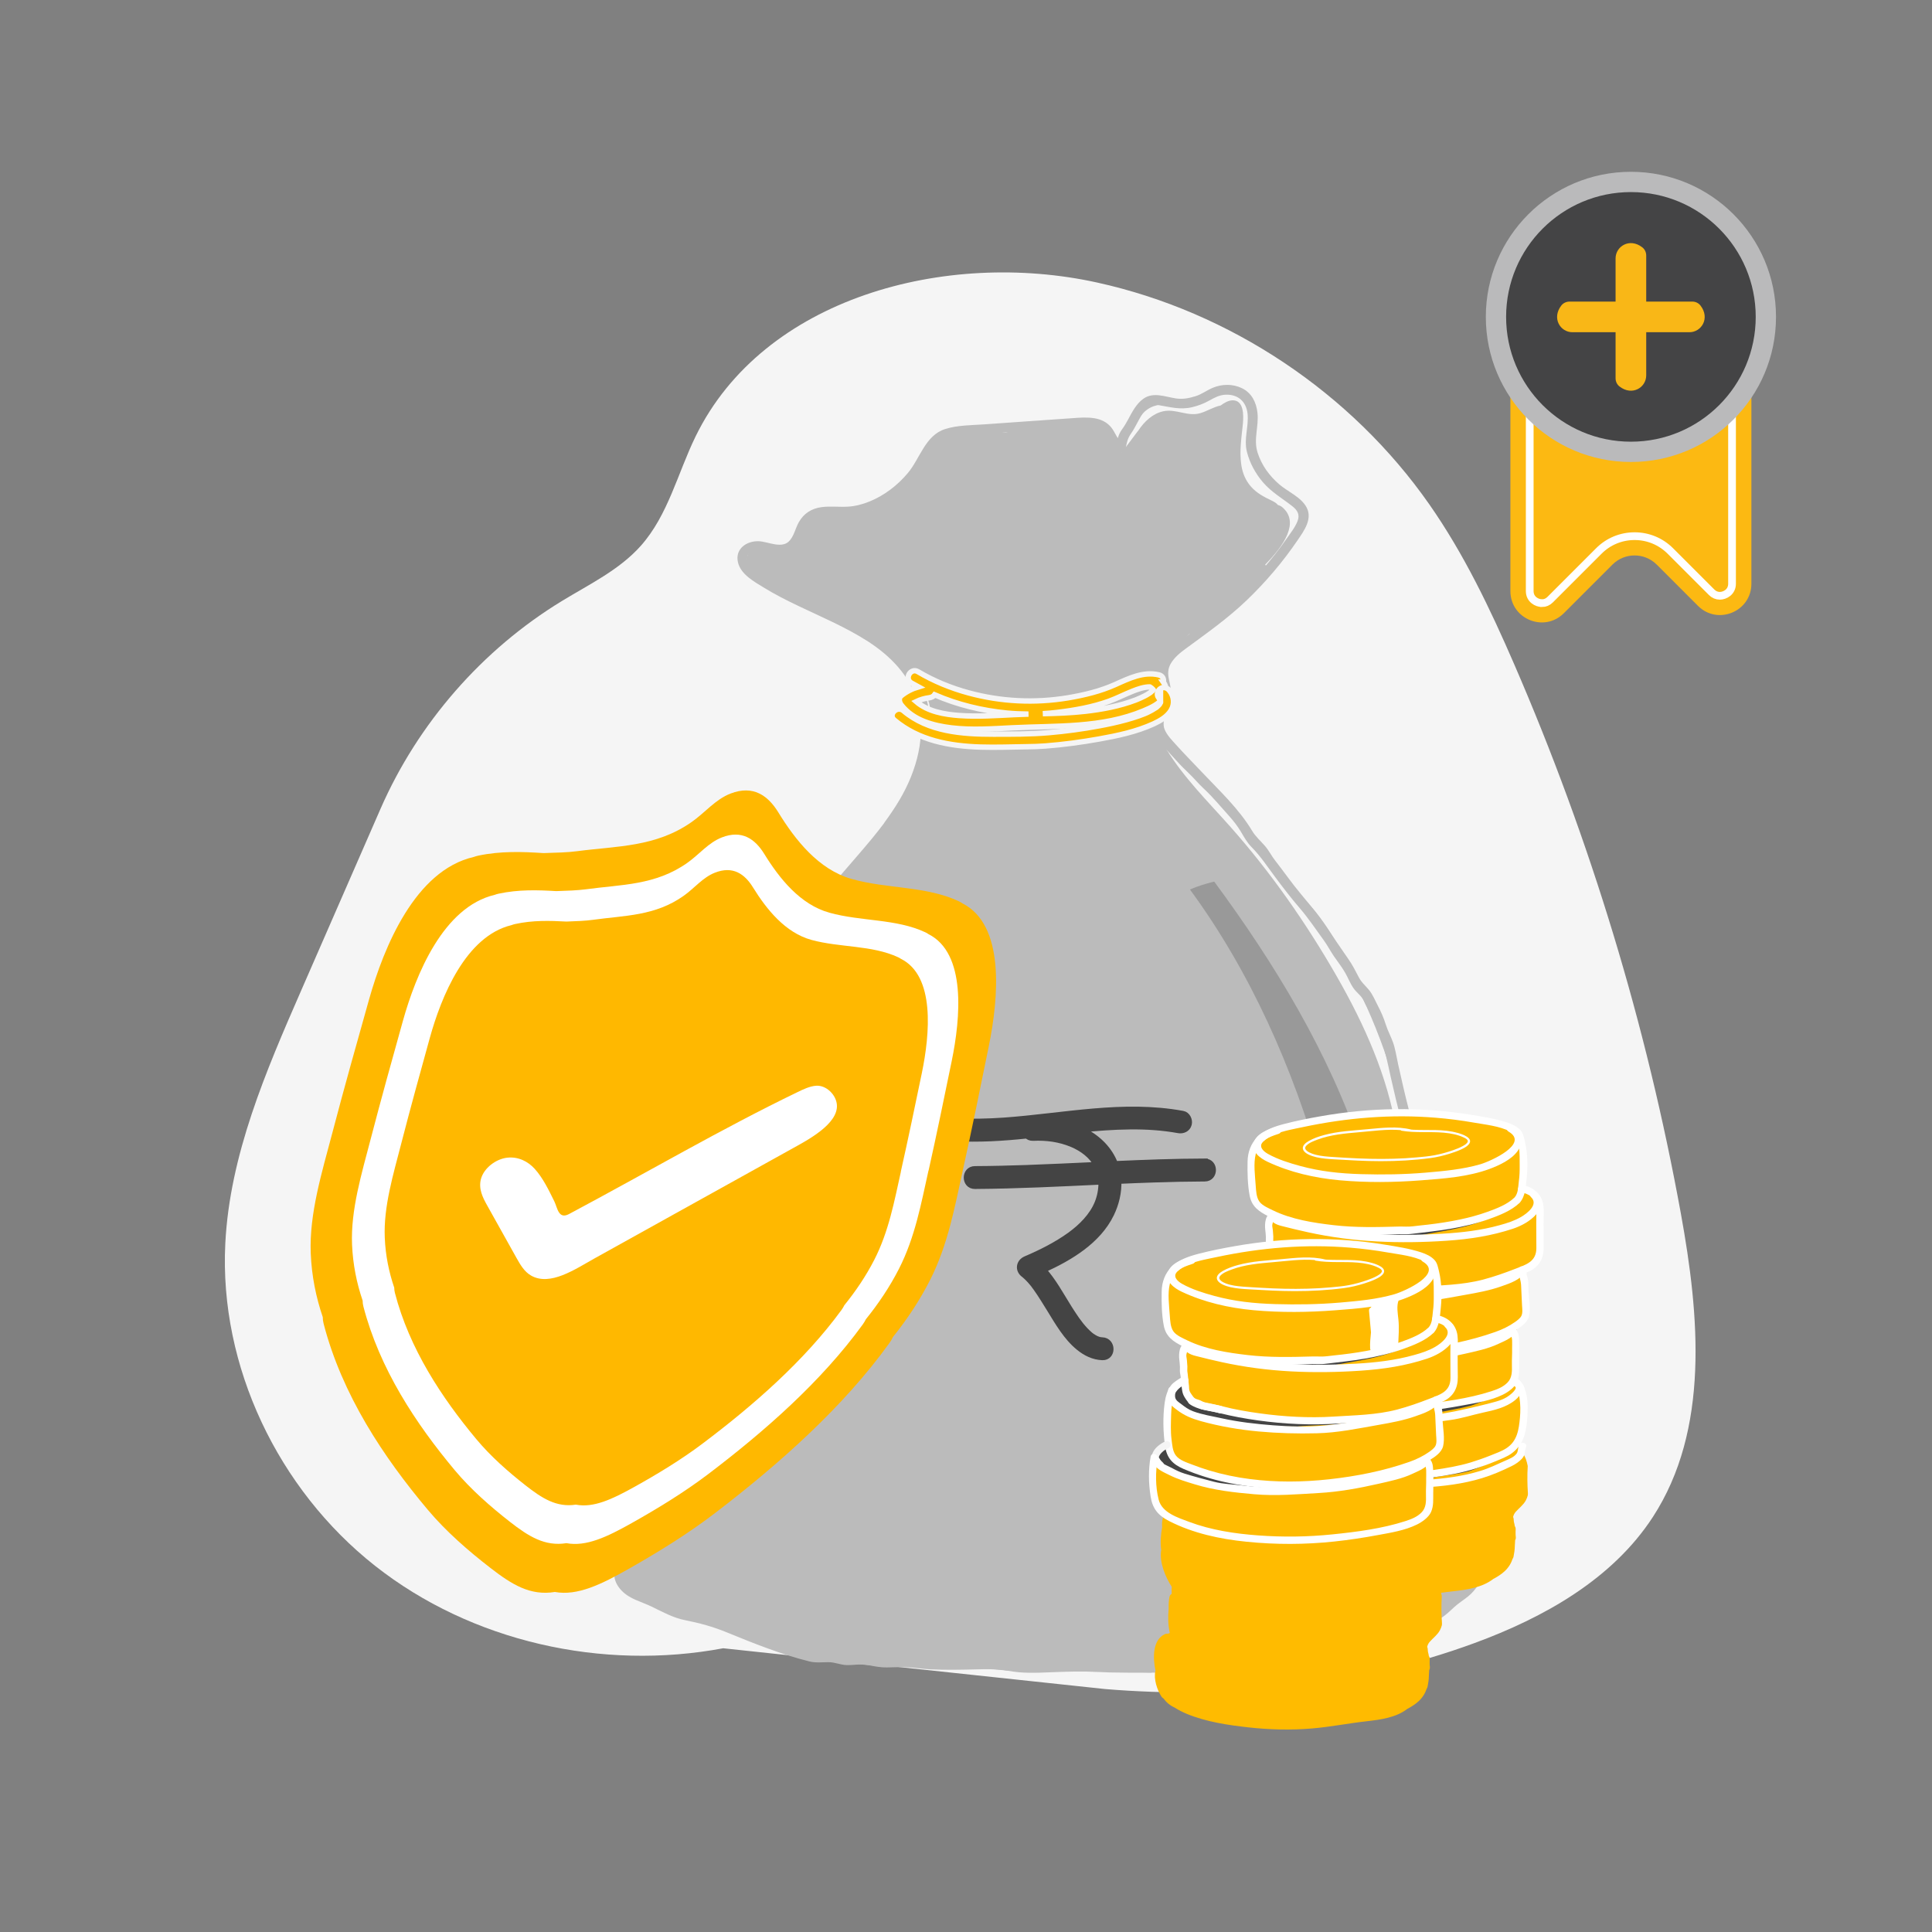 <?xml version="1.0" encoding="UTF-8"?><svg id="Layer_1" xmlns="http://www.w3.org/2000/svg" width="500" height="500" viewBox="0 0 500 500"><rect x="0" y="0" width="500" height="500" fill="#808080" stroke="none"/><path d="M285.94,437.12c32.25,2.67,65.21-.72,95.59-11.87,18.02-6.61,35.75-16.55,46.22-32.64,14.71-22.61,12.08-52.05,7.25-78.59-8.89-48.83-23.4-96.64-43.15-142.17-6.22-14.35-13.01-28.55-21.97-41.36-20.21-28.9-51.55-49.81-85.99-57.38-39.07-8.59-86.33,3.88-103.87,39.83-4.64,9.52-7.12,20.36-14.15,28.28-5.53,6.24-13.28,9.95-20.4,14.29-20.66,12.58-37.31,31.66-47,53.83-6.84,15.66-13.68,31.33-20.52,46.99-9.17,21-18.49,42.59-19.64,65.48-1.61,31.8,13.72,63.67,38.71,83.39,25,19.72,58.85,27.24,90.14,21.37l98.79,10.55Z" fill="#f5f5f5"/><path d="M384.01,396.42c-.28-.64-.67-1.14-1.16-1.5-.33-1.52-.86-2.99-1.45-4.45-.26-.97-.51-1.92-.78-2.79-.47-1.56-.99-3.13-1.46-4.7.72-.74,1.19-1.76,1.19-3.1.02-12.73-2.42-25.23-4.4-37.77-1.19-7.57-2.12-15.2-3.65-22.68-1.46-5.07-2.96-10.15-4.47-15.21-.6-.9-1.41-1.5-2.32-1.83-1.33-6.83-2.51-13.69-3.87-20.5-.36-1.84-.8-3.65-1.34-5.44-.12-8.19-5.04-16.18-8.99-23.02-4.49-7.75-8.55-16.17-15.27-22.18-.22-.54-.54-1.07-1.01-1.56-6.91-7.26-12.78-15.56-19.43-23.06-2.37-2.68-6.55-8.09-11.14-11.57-.43-1.1-.82-2.2-1.18-3.33-.79-.75-1.41-1.58-1.78-2.48-1.18-1.72-1.65-3.83-.96-6.12-.13-.16-.27-.3-.41-.43.05-2.9.21-5.78.64-8.65.3-1.98.94-3.82,1.8-5.52,1.83-1.41,3.56-2.93,5.27-4.5,1.08,0,2.21-.38,3.24-1.3,6.42-5.82,15.43-11.18,20.64-18.65,2.97-3.72,5.07-8.02,4.39-12.4-.61-1.07-1.29-2.1-2.02-3.1-1.45-1.01-2.97-1.97-4.54-2.92-.33-.19-.57-.43-.77-.68-.26.09-.5.18-.73.32-1.61-1.47-3.03-3.1-3.59-5.58-1.14-5.07-.07-10.24-1.63-15.37-.75-2.48-3.21-3.83-5.73-3.25-3.22.74-5.93,2.36-8.94,3.63-2.21.92-2.96.51-4.27.07-1.8-1.27-4.53-1.46-6.24.24h-.01c-3.25,1.63-5.22,5.55-6.62,9.05-.73-.11-1.41-.62-2.12-.92-.38-.16-.74-.29-1.11-.41-6.01-6.35-20.49-2.97-27.56-.78-2.75.21-5.45-.88-8.33-.86-3.19.02-6.07,1.11-8.71,2.86-4.27,2.82-8.07,6.96-8.35,12.05-.86.56-1.7,1.17-2.54,1.78-2.08,1.28-4.19,2.52-6.16,3.98-.02.01-.04.02-.06.04h0c-.1.07-.18.15-.28.21-1.9.77-3.75.88-5.8.99-1-.68-2.3-.94-3.53-.77-1.01-.27-2.17-.17-3.35.45-1.65.01-3.25.91-4.22,2.38-.62.94-1.12,2.12-1.47,3.41-.41.62-.75,1.3-1.06,2.03-.68.35-1.35.73-2.01,1.13-.15.1-.29.19-.43.3-2.09-.47-4.09-.92-6.25-1-3.92-.13-5.23,3.6-4.04,6.42,0,.62.13,1.23.39,1.83,1.31,1,2.82,1.83,4.04,2.49,5.85,3.26,12.14,5.63,18.14,8.6,2.08,1.03,4.17,2.17,6.16,3.44,3.5,1.58,7.13,2.91,9.9,5.68.52.52,1.01,1.07,1.5,1.64.07.35.17.69.33,1.03,1.35,2.96,3.32,5.39,5.6,7.68.28.75.54,1.51.77,2.28.33,1.68.64,3.36.85,5.06-.46,3.32-1.41,6.64-2.35,9.47-.23.67-.46,1.34-.69,2.01-.18.54-.27,1.03-.28,1.51-1.18,2.13-2.19,4.36-2.92,6.68-2.42,3.29-4.96,6.47-7.2,9.62-2,2.81-4.02,5.6-6.02,8.4-.91.34-1.73,1.05-2.31,2.19-.22.44-.45.86-.68,1.29-2.03,1.18-3.41,3.46-4.9,5.23-1.91,2.26-4.47,4.76-5.17,7.73-.01.07-.02.15-.04.21-2.21,2.51-4.31,5.15-6.3,7.84-.4.44-.8.86-1.19,1.3-1.06,1.12-2.1,2.23-3.16,3.33-.74.78-1.17,1.61-1.34,2.41-.36.52-.75,1.05-1.11,1.59-.22.33-.44.64-.66.97-1.86,2.08-3.69,4.19-5.41,6.38-2.97,3.75-5.85,7.7-7.64,12.17-.1.24-.18.49-.27.73-6.86,8.24-9.48,19.35-12.47,29.41-.32,1.05-.29,1.96-.04,2.75-1.8,5.24-2.81,10.68-3.44,16.18-.83,4.15-1.58,8.31-2.31,12.47.22.38.34.84.3,1.4-.18,2.68-.33,5.35-.45,8.03.26.38.55.72.89,1.01-.88,12.25-2.14,24.49-1.29,36.79v.02c-.49,1.56-.49,3.24-.18,5.04.17,1.03.35,2.15.56,3.29-1.25,3.24-2.13,6.7-1.72,9.87h0c-.97,1.86-.77,3.75.26,5.17.45,1.53,1.53,2.83,3.25,3.15,1.28.23,2.52.61,3.74,1.05.36,1.39,1.42,2.58,3.35,3.04,2.13.51,5.12.89,7.96.68,5.75,4.17,12.82,5.93,19.77,7.43,7.51,4.03,16.44,5.32,25.15,6.01,7.25-1.45,14.54-.17,21.78,1.02,4.76-.33,9.43-.11,14.08.4,8.77-.01,17.54.05,26.32.45,3.52.06,7.03.1,10.55.07.07,0,.15,0,.22-.01,7.79-3.2,16.27-4.14,24.59-5.04,3.52-.38,7.11-.6,10.71-.83.06-.01.12-.04.19-.05,10.12-1.67,20.71-2.8,31.01-4.89,6.19-3.66,12.24-7.52,18.08-11.68-.13-.89-.49-1.74-1.02-2.42,1.56-2.36,2.76-4.89,3.5-7.37.54-1.78.05-3.22-.92-4.23l-.05.05Z" fill="#bbb"/><path d="M385.53,399.04s0-.06-.02-.1c-.66-1.98-2.18-3.42-3.19-5.17,0-.05,0-.09-.01-.13-.38-1.96-.69-3.93-.97-5.9-.04-.26-.16-.47-.33-.66-.05-.34-.09-.68-.13-1.02,0-.5.02-1,.05-1.5.64-.39.89-1.14.77-1.9-1.17-7.13-2.35-14.26-3.52-21.4-.07-.43-.15-.85-.22-1.28,0-.06,0-.13-.01-.19-.09-.5-.16-1-.24-1.51v-.02s0-.04-.01-.06c-1.5-9.13-2.98-18.26-4.75-27.34-.38-2.21-.79-4.42-1.34-6.61-.01-.06-.04-.12-.05-.18-.62-2.92-1.27-5.84-1.97-8.74-1.12-6.81-3.52-13.36-5.21-20.05-1.74-6.85-2.96-13.86-5.18-20.57-2.52-7.62-5.68-15.01-9.37-22.13-6.57-12.67-14.88-24.43-24.65-34.83-5.74-6.12-12.01-11.79-17.05-18.51-1.7-2.26-3.53-4.84-6.3-5.4,4.54,7.45,10.83,13.64,16.62,20.16,10.52,11.88,19.71,25.06,27.59,38.83,7.03,12.28,13.06,25.65,15.35,39.76.22.74.45,1.48.67,2.23.18.92.35,1.85.55,2.77.62,2.87,1.33,5.72,2.1,8.54,1.52,5.52,3.53,10.89,5.01,16.43.73,2.73,1.36,5.46,1.87,8.24.52,2.85.84,5.73,1.24,8.6.43,3.07.9,6.12,1.45,9.17.26,3.25.45,6.49.63,9.71,1.8,9.34,3.07,18.79,3.83,28.26.09,1.1,0,2.09-.23,2.99.21,2.4.35,4.81.5,7.22h.27c.17.16.36.28.58.38-.01.3.06.62.28.94.63.91,1.37,1.63,2.2,2.3.06.1.12.19.17.29.16.32.33.74.39,1.03,0,0-.02.58.02.35v.06c-1.73,1.22-.06,4.09,1.75,2.9,2.07-1.37,1.93-3.83.88-5.93l-.04-.02Z" fill="#f5f5f5"/><path d="M311.78,300.67c-7.76.02-15.51.32-23.26.66v-.02c-1.41-3.72-4.27-6.59-7.8-8.41-.44-.22-.88-.43-1.33-.62,4.36-.45,8.72-.79,13.12-.83,4.17-.04,8.36.22,12.47.97,1.12.21,2.29-.3,2.6-1.48.28-1.03-.35-2.4-1.48-2.6-15.39-2.85-30.82.63-46.19,1.73-4.32.3-8.65.41-12.97.15-1.14-.07-2.12,1.02-2.12,2.12,0,1.2.97,2.04,2.12,2.12,6.33.4,12.61-.02,18.87-.67.34.39.85.63,1.55.61,3.5-.16,6.86.28,10.14,1.65,2.66,1.12,5.09,2.93,6.49,5.5-6.16.29-12.31.58-18.47.8-4.4.15-8.81.26-13.21.28-2.73.01-2.73,4.25,0,4.23,10.94-.07,21.86-.63,32.79-1.14,0,.16.02.32.02.47,0,1.75-.34,3.53-1,5.16-1.39,3.43-4.22,6.22-7.15,8.35-3.5,2.53-7.58,4.57-11.44,6.21-1.74.73-2.06,2.73-.51,3.87.05.04.07.05.1.06l.09.09c.15.13.3.27.45.4.33.3.64.63.96.97.71.78,1.11,1.31,1.65,2.09,1.23,1.73,2.32,3.54,3.44,5.34,2.14,3.48,4.33,7.34,7.56,9.95,1.76,1.42,3.72,2.4,6.02,2.49,2.73.11,2.71-4.12,0-4.23-.73-.02-1.39-.23-2.14-.67-.23-.13-.45-.28-.67-.43-.09-.06-.16-.11-.23-.17-.02-.01-.06-.05-.15-.12-.44-.38-.85-.77-1.25-1.18-1.69-1.78-2.94-3.74-4.31-5.89-2.07-3.3-4.02-6.96-6.68-9.88,7-3.18,14.24-7.47,17.64-14.47,1.27-2.62,2-5.63,1.86-8.59,3.07-.13,6.14-.27,9.22-.36,4.4-.15,8.81-.24,13.21-.26,2.73,0,2.73-4.25,0-4.23h-.01Z" fill="#444" stroke="#444" stroke-miterlimit="10" stroke-width="1.69"/><path d="M335.65,129.15c-.18-.9-1.24-1.41-2.08-1.18-.21.06-.4.16-.56.28-1.23-1.33-2.97-1.84-4.53-2.75-1.86-1.1-3.25-2.68-3.76-4.78-.91-3.77,0-7.53.32-11.3.28-3.43-.4-7.4-3.99-8.8-4.08-1.59-7.09,2.01-10.33,3.76-1.96,1.07-4.38.54-6.5.34-2.47-.23-5.15-.24-7.26,1.23-2,1.39-2.99,3.74-4.38,5.66-1.13,1.56-2.51,2.88-3.5,4.48.49.21.91.56,1.22,1.01,1.31-1.69,2.58-3.42,3.88-5.15.13-.18.27-.34.41-.51,1.57-2.4,3.78-4.42,6.45-5,3.32-.72,6.38,1.48,9.66.47,1.91-.6,3.35-1.58,5.2-1.97.92-.67,1.95-1.29,3.01-1.34,3.05-.11,2.94,3.94,2.75,6.03-.33,3.47-.97,7.13-.4,10.79.33,2.08,1.1,3.94,2.51,5.54,1.45,1.64,3.26,2.59,5.2,3.53.62.3,1.31.62,1.73,1.2.4.1.82.28,1.19.61,4.47,3.83.43,9.87-4.45,14.8.07.16.17.3.29.43.72.72,1.67.56,2.4,0,2.3-1.79,4.05-4.56,5.24-7.18.66-1.44,1.19-2.91,1.28-4.5.1-1.93-.57-3.8-.95-5.67l-.02-.02Z" fill="#f5f5f5"/><path d="M228.96,212.83c-4.4,5.91-9.51,11.23-14.13,16.97-2.29,2.85-4.22,5.97-6.56,8.77-1.17,1.41-2.52,2.69-3.66,4.11-1.08,1.35-1.89,2.91-2.94,4.28-2.25,2.92-4.66,5.71-6.76,8.74s-4.08,6.19-6.35,9.16c-1.07,1.4-2.17,2.77-3.18,4.21s-1.58,3.15-2.47,4.7c-1.78,3.09-3.92,5.94-5.63,9.08-13.15,24.18-14.82,52.23-15.48,79.18-.09,3.43-.16,6.85-.23,10.28-.09,3.66-.45,7.34-.38,11,.04,1.69.34,3.3.56,4.96.26,1.87-.27,3.69-.38,5.56s-.16,3.61-.62,5.44c-.43,1.7-.97,3.42-1.1,5.17-.09,1.27-.79,2.34-.63,3.65.16,1.4.96,2.65,1.93,3.64,2.12,2.15,5.01,2.77,7.65,4.04,2.81,1.35,5.58,2.92,8.69,3.53,3.74.74,7.24,1.69,10.77,3.14,6.98,2.86,13.99,5.67,21.33,7.52,1.68.43,3.29.22,4.99.21s3.09.71,4.72.75c1.78.05,3.67-.35,5.41-.02s3.25.66,5.05.63,3.71-.13,5.57-.02,3.84.43,5.78.52c3.95.19,7.98.1,11.95,0,1.76-.04,3.53-.12,5.28,0,1.86.12,3.67.6,5.52.75,3.58.3,7.18.02,10.77-.09,7.58-.24,15.23-.15,22.81.16,3.61.15,6.94-.26,10.49-.77s7.49-.73,11.21-1.39c3.89-.69,7.69-1.55,11.63-1.96,3.72-.38,7.41-1.35,11.08-2.03s7.4-1.29,11.02-2.29,7.39-1.74,11.11-2.56c3.11-.68,6.36-1.47,9.14-3.1,1.31-.78,2.31-1.8,3.42-2.82s2.36-1.79,3.52-2.71,2.01-1.97,2.8-3.21c.91-1.42,2.07-2.7,2.9-4.17,1.36-2.42,1.25-5.54.52-8.15-.43-1.5-1.19-2.77-1.91-4.14-.79-1.53-1.25-3.38-1.61-5.06-.36-1.78-.21-3.61-.54-5.39-.39-2.04-.33-3.99-.35-6.05-.05-3.97-.62-7.91-1.1-11.84s-.99-7.69-1.55-11.52c-1.13-7.74-2.48-15.44-4.05-23.09-1.57-7.65-3.52-14.86-5.52-22.27-.97-3.59-1.53-7.25-2.52-10.84-.49-1.76-.63-3.55-1.01-5.33s-.97-3.63-1.44-5.44c-.97-3.76-1.81-7.57-2.66-11.35-.41-1.83-.67-3.77-1.29-5.54-.57-1.63-1.42-3.13-1.93-4.79s-1.23-3.25-2.03-4.79c-.67-1.29-1.33-2.87-2.24-4-.96-1.19-1.98-1.96-2.7-3.38-.82-1.59-1.62-3.14-2.64-4.61-1.96-2.79-3.82-5.63-5.79-8.43s-4.17-5.66-6.47-8.38-4.44-5.83-6.7-8.71c-.94-1.18-1.61-2.57-2.58-3.71-1.18-1.4-2.46-2.43-3.42-4.04-3.43-5.71-8.42-10.33-12.96-15.14-2.24-2.38-4.53-4.68-6.72-7.12-1.03-1.14-2.19-2.31-2.85-3.72-.73-1.56-.23-3.04.34-4.56.54-1.42,1.13-2.83,1.23-4.37.09-1.39-.23-2.75-.52-4.1-.34-1.55-.36-2.86.46-4.27.91-1.55,2.38-2.76,3.82-3.81,5.5-4.04,10.96-7.88,15.9-12.63s9.33-9.92,13.14-15.54c1.62-2.38,3.82-5.39,2.3-8.36-1.39-2.7-4.85-4.09-7.07-5.99-2.59-2.23-4.57-4.94-5.63-8.21-1.13-3.52.35-6.8-.04-10.33-.3-2.7-1.47-5.12-3.99-6.36-2.36-1.16-5.18-1.13-7.57-.12-1.53.64-2.87,1.68-4.48,2.18-1.73.54-3.35.85-5.15.56-2.76-.43-5.75-1.7-8.29.06-1.85,1.29-2.93,3.42-3.98,5.37-.51.94-1.03,1.84-1.67,2.7-.97,1.34-1.17,2.8-1.44,4.39l1.86-.75c-1.56-.94-2.02-2.88-3.13-4.25s-2.66-2.1-4.37-2.38c-1.87-.3-3.74-.16-5.62-.02-2.49.17-5,.35-7.49.52-5.1.35-10.2.72-15.31,1.08-3.35.24-7,.19-10.23,1.23-5.11,1.64-6.46,7.57-9.59,11.33-2.65,3.19-6.11,5.85-9.96,7.41-1.8.73-3.72,1.24-5.67,1.34-2.23.12-4.45-.17-6.68.11-2.62.34-4.65,1.61-5.95,3.92-.89,1.58-1.27,3.77-2.64,5.03-1.97,1.79-5.4-.02-7.69-.12-3.15-.12-6.21,1.95-5.41,5.45.72,3.15,4.22,5.03,6.76,6.59,2.85,1.76,5.85,3.26,8.87,4.71,6.1,2.91,12.39,5.55,18.07,9.22,5.68,3.67,10.77,8.78,12.7,15.51,2.49,8.66-.12,17.92-4.59,25.47-1.19,2.01-2.51,3.94-3.89,5.83-.97,1.31,1.23,2.59,2.19,1.28,5.2-7.06,9.23-15.03,9.72-23.92.4-7.42-2.07-14.48-7.08-19.95-8.91-9.75-22.48-13.14-33.57-19.65-1.31-.77-2.6-1.58-3.83-2.47s-3.03-2-2.94-3.75c.17-3.5,6.69-.91,8.61-.94,2.21-.04,3.95-1.13,5.05-3.03.94-1.62,1.34-3.56,2.56-5.03,2.31-2.77,6.84-1.53,9.96-1.74,3.81-.26,7.48-1.7,10.68-3.76,3.2-2.06,5.88-4.57,7.98-7.62,1.55-2.23,2.59-4.84,4.32-6.94,1.59-1.95,4.08-2.29,6.45-2.53,5.11-.54,10.27-.77,15.4-1.13s10.76-1.03,16.12-1.1c2.19-.02,4.25.28,5.52,2.23,1.06,1.62,1.65,3.21,3.39,4.25.64.39,1.73.06,1.86-.75.26-1.58.49-2.8,1.42-4.11.64-.9,1.14-1.89,1.67-2.86,1.12-2.07,2.48-4.98,5.29-4.51,3.07.51,5.75,1.31,8.86.56,1.56-.38,2.94-.89,4.34-1.67s2.71-1.5,4.33-1.56c3.16-.12,5.32,1.76,5.66,4.9.35,3.33-1.01,6.52-.17,9.87.73,2.91,2.23,5.65,4.17,7.91,2.18,2.54,4.98,4.14,7.58,6.17,1.31,1.02,2.01,2.17,1.37,3.83s-1.8,3.08-2.77,4.48c-1.95,2.8-4.05,5.48-6.29,8.04-4.39,5.01-9.3,9.59-14.6,13.63-2.52,1.92-5.23,3.59-7.73,5.55-2.35,1.85-4.68,4.34-4.75,7.52-.02,1.16.29,2.29.54,3.41.34,1.59.33,3.01-.21,4.55-.91,2.66-2.19,5.13-.95,7.93,1.18,2.65,3.58,4.84,5.48,7,1.05,1.2,2.23,2.29,3.36,3.41,1.23,1.2,2.32,2.53,3.59,3.7,2.34,2.17,4.43,4.71,6.56,7.08,1.13,1.27,2.18,2.58,3.05,4.04s1.62,2.85,2.77,4.02c2.3,2.3,4.14,5.1,6.1,7.73s4.1,5.43,6.33,8.02,4.26,5.57,6.31,8.43c.96,1.33,1.7,2.77,2.62,4.12s2.02,2.73,2.87,4.2c.77,1.31,1.29,2.77,2.17,4.03s2.02,1.92,2.66,3.26c.69,1.44,1.52,2.81,2.2,4.26.79,1.67,1.17,3.47,1.92,5.15,1.52,3.37,2.1,6.96,2.92,10.55s1.63,7.13,2.6,10.66,1.42,6.97,2.37,10.44c.95,3.47,1.45,7.13,2.46,10.65,2.03,7.12,3.77,14.25,5.24,21.5s2.85,15.17,3.95,22.81c.55,3.81,1.06,7.62,1.51,11.44s.99,7.68.95,11.56c-.01,1.68-.02,3.35.27,5.01.34,1.87.29,3.77.61,5.65.24,1.46.67,3.01,1.16,4.4.55,1.58,1.56,2.92,2.15,4.47.52,1.34.75,2.81.72,4.25-.04,1.72-.69,2.94-1.67,4.32-.91,1.28-1.73,2.73-2.73,3.93s-2.29,1.98-3.48,2.88c-1.05.79-1.92,1.7-2.9,2.58-1.24,1.11-2.8,1.86-4.34,2.42-3.22,1.17-6.63,1.76-9.98,2.43-3.65.74-7.19,1.92-10.84,2.69-3.65.77-7.24,1.3-10.84,2.01-1.68.33-3.36.73-5.05,1.02-1.97.34-3.99.38-5.96.69-3.81.62-7.53,1.59-11.36,2.04-3.54.41-7.07.8-10.59,1.37-3.52.57-6.86.19-10.26.06-7.39-.29-14.89-.21-22.28.1-3.43.13-6.92.29-10.32-.3-3.63-.63-7.17-.45-10.83-.44s-7.65.19-11.42-.17c-1.73-.17-3.46-.4-5.2-.44-1.84-.04-3.67.1-5.52.07-1.68-.02-3.21-.69-4.89-.72s-3.58.34-5.3.05c-1.56-.27-2.81-.72-4.44-.67-1.92.07-3.44,0-5.29-.58-3.5-1.1-7.04-2.09-10.51-3.29s-6.9-2.83-10.38-4.2c-1.68-.66-3.38-1.27-5.13-1.75s-3.55-.68-5.3-1.12c-3.09-.77-5.8-2.47-8.69-3.74-2.42-1.07-5.84-1.78-6.86-4.61-.27-.73-.04-1.19.19-1.87.26-.72.26-1.28.32-2.02.15-1.79.82-3.54,1.2-5.29.35-1.57.43-3.15.49-4.76.06-1.76.54-3.52.47-5.28-.05-1.57-.51-3.1-.61-4.67-.12-1.98,0-3.98.11-5.96.77-13.4.49-26.82,1.53-40.21,1.05-13.4,3.05-26.34,7.36-38.87,2.18-6.34,4.95-12.46,8.36-18.23,1.76-2.98,3.74-5.71,5.26-8.82s4-5.68,6.03-8.41c2.17-2.93,3.99-6.08,6.17-9s4.6-5.54,6.56-8.54c1.96-3.01,4.47-5.23,6.51-8.02s4.21-5.88,6.53-8.66c4.32-5.2,8.92-10.16,12.97-15.59.97-1.31-1.23-2.58-2.19-1.28l.04-.06Z" fill="#bbb"/><path d="M301.08,176.51c.15-.77-.18-1.61-1.17-1.85-3.94-.95-7.73.9-11.24,2.48-3.89,1.75-8.08,2.75-12.28,3.46-8.58,1.42-17.35,1-25.75-1.29-4.59-1.25-8.99-3.05-13.08-5.48-1.87-1.11-3.59,1.81-1.72,2.92.6.35,1.22.68,1.83,1.01-1.59.47-3.07,1.2-4.43,2.29-.78.62-.51,1.74,0,2.4,3.08,3.98,8.24,5.35,13.01,5.93,5.21.62,10.48.24,15.7-.02,11.39-.57,23.29.12,34.03-4.4,1.89-.79,4.16-1.8,5.27-3.63.84-1.39.6-2.71-.18-3.81h.01ZM248.3,185.18c-3.89-.28-8.18-1.02-11.19-3.61,1.06-.51,2.21-.84,3.36-.99.57-.07,1.1-.33,1.41-.77,5.91,2.57,12.26,4.1,18.68,4.73,1.86.18,3.74.26,5.61.27-1.19.04-2.37.07-3.56.13-4.76.23-9.53.58-14.28.24h-.01ZM298.3,178.66c-.1.11-.19.21-.29.3-.32.3-.23.23-.66.5-.34.23-.71.44-1.07.63-.79.41-1.57.75-2.38,1.07-4.2,1.59-8.61,2.41-13.07,2.92-3.65.41-7.3.54-10.95.62,1.22-.07,2.45-.17,3.66-.32,4.53-.54,9.17-1.35,13.48-2.91,2.07-.75,4.02-1.78,6.06-2.58,1.41-.56,2.94-1.11,4.49-1.12.01,0,.02.02.04.04.33.21.5.3.78.62.01.02.02.02.02.01,0,0,.01.02.02.04-.04.05-.09.12-.12.17h-.01Z" fill="#fb0" stroke="#f5f5f5" stroke-miterlimit="10" stroke-width="1.4"/><path d="M302.71,178.77c-.56-.73-1.46-1.11-2.31-.61-.72.41-1.17,1.58-.61,2.31.19.24.34.5.49.78,0,.04.02.07.04.13,0,.05.01.06.02.1v.18c0-.22.02.02,0,.11v.06-.05s-.01.04-.02.04v.02c-.07.13-.16.27-.23.4,0,.01-.01.02-.02.04l-.02.02c-.1.1-.19.21-.29.32-.12.12-.26.23-.38.34-.05.04-.06.06-.07.07-.02.01-.06.04-.11.07-.69.46-1.39.86-2.14,1.22-.51.24-.68.32-1.01.44-.49.19-.97.38-1.47.55-1.02.35-2.04.66-3.08.95-2.34.64-4.71,1.16-7.09,1.59-4.4.82-8.52,1.37-12.98,1.76-4.77.41-9.59.39-14.37.39-8.03,0-16.84-.63-23.24-6.06-1.65-1.4-4.06.99-2.4,2.4,6.28,5.3,14.37,6.76,22.38,7,3.97.12,7.93-.04,11.9-.09,1.63-.02,3.24-.06,4.85-.19,4.66-.36,9.31-.99,13.91-1.81,4.78-.85,9.66-1.89,14.09-3.92,1.69-.78,3.53-1.84,4.51-3.47,1-1.64.79-3.6-.35-5.11h.02Z" fill="#fb0" stroke="#f5f5f5" stroke-miterlimit="10" stroke-width="1.4"/><path d="M300.34,181.67v.12h0v-.12Z" fill="#fb0" stroke="#f5f5f5" stroke-miterlimit="10" stroke-width="1.4"/><path d="M362.14,336.26c-2.6-12.96-5.62-26.33-9.84-38.86-8.44-25.09-22.39-47.97-38.01-69.18-.01-.02-.04-.04-.05-.06-.23.06-.47.11-.71.17-1.45.39-3.56.99-5.57,1.87,31.52,43,43.33,98.58,47.9,152.3,6.33,2.82,15.53-1.92,12.69-10.26-3.95-11.66-4.02-23.99-6.42-35.98h.01Z" fill="#999"/><path d="M398.7,316.87c-.05-2.14-.35-4.27-.43-6.4-.1-.17-.21-.33-.32-.49-1.93-.9-3.89-1.9-4.09-4.05-.07-.84.07-1.65.15-2.48.09-.96.02-1.92-.04-2.88-.07-1.5-.18-3.05.11-4.53-.05-.16-.1-.32-.15-.47.06-.22.07-.44.02-.66-.32-1.25-1.03-2.21-2-2.96-1.33-.6-2.73-1.03-4.06-1.41-1.25-.35-2.63-.5-3.92-.82-.55-.02-1.06-.02-1.53,0-.17,0-.34.05-.49.12-.24,0-.47-.01-.72-.02-.17-.1-.36-.17-.61-.18-1.78-.12-3.56-.32-5.37-.54-.6-.09-1.18-.16-1.78-.22-3.14-.4-6.31-.84-9.47-1.08-3.63.43-7.26.96-10.85.29-1.13.18-2.25.44-3.37.75-2.15.17-4.28.54-6.29,1.3-.83.12-1.67.24-2.52.39-4.43.32-9,.61-12.5,2.94-.36.04-.72.21-.97.57-.1.15-.21.28-.3.43-.32.28-.62.6-.91.92-.63-.18-1.4.05-1.64.88-.95,3.25-1.22,6.79-.32,10.05v.07c-.1.16-.17.3-.24.46.34,1.76.73,3.52,1.08,5.28,1.06,1.22,2.75,2.01,4.42,2.41-.41.56-.64,1.22-.75,1.92-1.16,1.98-.62,4.56.05,6.9-.24-.02-.51,0-.78.12-2.31,1.01-3.01,3.77-3.3,6.05-.09.64-.13,1.29-.16,1.93-.18,1.02-.29,2.04-.39,3.07-.1,1.17-.17,2.34-.19,3.5-.02.88.11,1.78.16,2.66-1.7.3-2.57,1.74-2.85,3.39-.19.16-.35.38-.45.67-.95,3.05-.85,6.39-.26,9.5.36,1.86,1.65,3.31,2.56,4.9-.26.78-.3,1.61-.23,2.43-.34,1.97-.51,3.98-.24,5.93-.55,3.19,1.14,7.11,2.75,9.58-.01.06-.02.13-.04.21-.02.39-.02.75,0,1.11,0,.16,0,.32-.01.47-.27.15-.49.4-.56.77-.19.99-.24,1.93-.21,2.88v.21c-.21,2.1-.16,4.22.3,6.27-.16.02-.3.09-.44.17-.29-.04-.61,0-.88.13-3.07,1.44-3.13,5.88-2.4,9.41-.52,2.23.44,5,1.56,6.75.12.19.3.35.5.45.74,1.02,1.74,1.86,2.86,2.35,1.13.73,2.34,1.3,3.25,1.68,4.96,2.04,10.57,2.88,15.88,3.47,5.48.61,11.04.75,16.52.28,4.75-.41,9.42-1.34,14.15-1.87,3.52-.4,7.56-.94,10.44-3.18,1.06-.56,2.07-1.19,2.96-2.01,1-.92,1.67-2.02,2.08-3.24.11-.15.19-.32.23-.54.18-.9.32-1.8.33-2.71.04-.51.06-1.03.09-1.56.13-.19.19-.46.17-.78-.01-.18-.04-.36-.05-.56-.02-.49-.01-.96.01-1.46.02-.34-.07-.61-.22-.82-.06-.38-.13-.77-.24-1.13-.01-.27-.04-.54-.07-.8-.02-.17-.07-.32-.13-.45.11-.46.3-.9.67-1.33.89-1,1.97-1.76,2.62-2.96.23-.43.4-.88.52-1.34,0-.16.01-.33.02-.49-.16-2.32-.19-4.67-.05-7v-.09c-.24-1.22-.62-2.41-1.24-3.21.09-.33.07-.69-.07-1.05-.28-.66-.49-1.05-.94-1.35.02-2.19.89-4.19,1.14-6.38.24-2.17-.16-4.27-.83-6.31.24-.38.29-.86.01-1.3-.04-.1-.07-.18-.15-.28-.24-.36-.52-.71-.79-1.05-.23-.28-.5-.41-.78-.43-.07-.04-.16-.06-.23-.09.6-1.72.89-3.53.91-5.34,0-.97-.29-2.03-.52-3.08.18-1.19.3-2.4.01-3.59.16-.95.49-1.85,1.07-2.71,1.18-1.74,2.09-3.14,2.32-5.32.23-2.25-.15-4.51-.29-6.76-.04-.46-.02-.88.04-1.28-.8-.11-.9-1.3-.1-1.55.29-.09.58-.15.88-.17.63-.83,1.42-1.51,1.96-2.42.43-.72.72-1.51.94-2.32-.04-2.2.04-4.39-.01-6.59h-.02Z" fill="#fb0"/><path d="M377.24,293.2c-3.74-1.07-7.65-.63-11.49-.82-.17,0-.33-.02-.5-.04h0c-3.74-.94-7.67-.44-11.45-.09-3.74.35-7.53.51-11.17,1.51-1.34.36-2.71.84-3.92,1.53-.79.45-1.93,1.29-1.41,2.35.28.56.89.94,1.42,1.19.63.3,1.33.51,2.01.67,1.52.34,3.09.45,4.65.54,3.98.23,7.96.47,11.95.47,4.26,0,8.5-.22,12.73-.78,1.76-.23,3.47-.64,5.16-1.17.97-.3,1.95-.64,2.88-1.07.68-.32,1.44-.68,1.95-1.25,1.55-1.72-1.69-2.73-2.81-3.05h0ZM379.84,295.47c-.15.49-.8.86-1.24,1.11-.79.44-1.63.77-2.48,1.07-1.56.55-3.18,1-4.79,1.31-1.53.29-3.1.43-4.66.57-2,.18-4,.3-6,.35-4.06.12-8.14,0-12.19-.24-1.52-.1-3.05-.17-4.59-.29-1.46-.12-2.96-.29-4.34-.8-.8-.29-2.42-1.07-1.47-2.06.74-.78,1.91-1.19,2.91-1.57,3.42-1.28,7.11-1.59,10.71-1.9,3.58-.29,7.19-.85,10.79-.55.02.07.09.13.19.15,3.64.63,7.34.19,11,.52,1.78.16,3.63.5,5.23,1.28.3.15.64.32.84.6.12.16.15.29.1.44h0Z" fill="#fff"/><path d="M374.29,333.66c-.78.21-1.61.27-2.41.3,0-.05-.02-.11-.05-.16-1.13.04-2.25.02-3.38-.04-6.19.64-12.56.34-18.75-.56-.28,0-.55-.02-.83-.04-.02-.04-.05-.07-.09-.11-1.93-.29-3.86-.64-5.74-1.05-.15,0-.29-.01-.44-.02-.07-.02-.15-.05-.22-.06-1.85-.22-3.74-.35-5.57-.68,0-.02-.01-.04-.02-.06h-.23c-.46-.09-.92-.18-1.37-.3-.74-.19-1.45-.46-2.14-.78-.89-.32-1.68-.82-2.31-1.52-.77-.56-1.36-1.31-1.63-2.2-.18-.61-.19-1.24-.09-1.84,0-.01-.01-.04-.02-.05-.29-.72-1.2-.72-1.59-.32-.17,0-.33.02-.46.12-1.13.85-1.78,2.18-1.35,3.42v.05c-.13.28-.07.55.1.75.13.51.43.99.86,1.39.19.17.41.3.66.4.33.21.69.39,1.05.56,0,0,.02.01.04.02.02,0,.04.01.06.02.36.17.71.34,1,.51.19.12.39.15.56.13.55.21,1.1.39,1.64.58.41.15.83.29,1.22.44.18.07.36.13.54.21.16.06.3.07.44.05.06.09.15.16.24.21,2.92,1.39,6.19,1.59,9.36,1.96,1.78.21,3.54.41,5.3.57,3.1,0,6.19-.02,9.3,0,3.36-.33,6.79-.26,10.14-.58,2.82-.28,5.68-.83,8.46-1.58h0c-.74.09-1.48.17-2.23.23h-.01Z" fill="#444"/><path d="M379.52,315.82c-.68.19-1.36.38-2.06.55-.39.1-.78.17-1.17.26h-.02c-.07.02-.15.04-.22.05-1.68.35-3.38.63-5.07.92-2.14.36-4.28.84-6.44,1.1-.43.05-.85.09-1.28.1v-.15c-.36.07-.74.13-1.12.18-1.25.01-2.51,0-3.76.13-2.18-.09-4.34-.36-6.33-.58-.12-.01-.23-.04-.35-.05h-.1c-1.07-.02-2.15-.07-3.22-.15-5.69-.39-11.32-1.5-16.83-2.99-1.11-.3-1.57,1.41-.47,1.7,5.3,1.44,10.72,2.51,16.21,2.97,1.16.1,2.31.17,3.48.21.09.02.17.04.27.04.18,0,.35,0,.52-.01,1.2.02,2.41,0,3.61-.06.56-.04,1.13-.1,1.7-.17,0,.05,0,.09.02.13.11.41.51.6.91.51,2.07-.4,4.21-.1,6.3-.32,2.2-.22,4.37-.71,6.56-1.08,4.23-.73,8.46-1.45,12.5-2.94,2.14-.79,4.21-1.75,6.22-2.82.21-.11.32-.27.35-.45-3.26,1.3-6.76,2.07-10.21,2.9v.04Z" fill="#444"/><path d="M388.51,344.59c-1.23.47-2.49.86-3.75,1.29-1.2.41-2.37.91-3.6,1.27-1.23.36-2.48.64-3.74.92-1.27.29-2.53.6-3.81.86-.68.15-1.35.28-2.04.34-.64.06-1.31.1-1.93.29-.17.05-.27.18-.3.32-2.68.29-5.37.58-8.07.75-.26.16-.54.27-.84.32-3.98.61-7.81.29-11.63-.34-.1-.09-.21-.16-.35-.21-1.53-.49-3.14-.47-4.72-.67-1.8-.22-3.58-.58-5.38-.79h-.27c-.72-.28-1.45-.56-2.15-.85-.24-.04-.49-.07-.72-.12-.26-.07-.52-.15-.78-.22h0c-2-.47-3.94-1.14-5.75-2.14-.27-.15-.5-.32-.69-.51-.45-.04-.9-.05-1.35-.02-.02-.16-.07-.33-.19-.47-.27-.34-.52-.68-.78-1.02-.18-.36-.36-.66-.68-.95-.1-.09-.19-.15-.3-.18.33-.52.05-1.13-.41-1.35-.43-.27-1.07-.16-1.34.47-.04.1-.07.19-.11.28-.29.28-.6.54-.92.79-.45.35-.32.92.05,1.25,0,.27.11.5.27.66-.24.49-.12,1.19.51,1.29.45.07.9.16,1.34.28,1.78,1.39,3.86,2.37,6.07,2.79,2.29.86,4.75,1.36,7.09,1.63h.1c1.91.9,4.16,1.01,6.22,1.16,1.46.11,2.91.24,4.37.35.04,0,.07.01.1.02.17.06.33.05.47.01,1.35.11,2.69.19,4.05.24,5.89.5,11.85-.18,17.73-.82.72-.07.99-.84.77-1.34.19-.02.38-.04.57-.05.61-.05,1.19-.15,1.79-.27,1.27-.26,2.51-.56,3.76-.84s2.51-.56,3.75-.9c1.25-.34,2.45-.83,3.66-1.25,1.4-.5,2.82-.91,4.21-1.45.52-.21.29-1.06-.23-.85v.02Z" fill="#444"/><path d="M377.56,364.53c1.02-.26,2.06-.5,3.08-.73,3.21-1.08,6.33-2.48,9.27-4.16-.16-.06-.33-.09-.51-.06-1.63.27-3.18.75-4.71,1.33-.07,0-.15,0-.23.02-2.26.55-4.55,1.18-6.75,2.03-.96.05-1.92.07-2.88.11-.17.05-.35.11-.52.17-.97.33-1.97.62-2.97.77,0,.12,0,.24.02.35-.64.12-1.28.24-1.92.36-1.7.17-3.42.29-5.13.45-.27.02-.54.06-.79.09-.19-.19-.47-.32-.82-.26-1.41.27-2.82.18-4.25.18-1.25,0-2.49.11-3.76.05h-.11c-4.51-.47-9.15-.28-13.59-1.19-1.25-.26-2.51-.61-3.77-.94-2.09-.8-4.39-1.25-6.62-1.27l-.02-.02c-.45-.3-.92-.54-1.42-.72-1.44-.78-2.82-1.67-4.34-2.25-.58-.43-1.27-.62-2.01-.29-.32.13-.55.67-.4,1,.12.3.29.57.47.8.22.41.57.75.99.99.24.32.45.64.63,1.02.17.35.46.47.75.45.05.06.11.12.16.18.39.46.91.33,1.22-.02.34.16.69.32,1.05.46,1.63.99,3.46,1.51,5.27,2.18.09.04.17.04.26.04,1.86.6,3.8.99,5.74,1.08.23.05.47.09.71.13.1.09.22.16.36.18.44.07.88.15,1.31.21,6.79.15,13.58-.04,20.36-.49,3.47-.23,6.92-.6,10.34-1.18,1.85-.32,3.69-.74,5.54-1.07h.01Z" fill="#444"/><path d="M371.49,382.24c2.9-.44,5.8-.75,8.64-1.47.86-.3,1.73-.62,2.58-.97.8-.34,1.59-.71,2.38-1.1.15-.07.29-.13.45-.18,2.71-1.36,5.26-3.04,7.46-5.15-.06-.18-.11-.36-.13-.56-.09.05-.16.11-.24.19-2.4,2.75-5.99,4.05-9.36,5.17-4.19,1.4-8.43,2.87-12.87,3.04-.12,0-.23.04-.33.07-.07-.02-.15-.04-.22-.02-9.2.24-18.4.97-27.58.63-1.07-.16-2.14-.3-3.22-.35-1.1-.19-2.19-.39-3.29-.6-2.49-.45-6.16-.8-7.87-2.93-.34-.43-.8-.35-1.12-.07-.04-.02-.09-.05-.12-.09-.01-.01-.05-.05-.07-.06-.05-.05-.1-.1-.13-.15h0s-.06-.11-.1-.16h0v-.02c-.01-.07-.04-.16-.05-.23-.07-.46-.67-.75-1.1-.62-.5.16-.71.6-.62,1.1.15.84.78,1.5,1.51,1.91.27.15.6.15.86.01.35.36.75.68,1.19.96.18.01.38.05.58.11,8.94,2.48,18.15,3.03,27.38,2.96,3.76-.1,7.52-.34,11.28-.69,1.37-.24,2.76-.49,4.15-.69l-.04-.04Z" fill="#444"/><path d="M393.27,311.31c1.57-1.8,1.62-4.36,1.85-6.63.29-2.86.22-6.3-.44-9.11-.26-1.06-.43-2.26-1.18-3.08-.91-1-2.21-1.58-3.48-2-3.07-1.01-6.38-1.51-9.55-2.02-12.84-2.07-25.87-1.85-38.65.41-3.18.56-6.36,1.18-9.49,2-2.45.64-5,1.51-6.86,3.31-1.75,1.72-2.56,4-2.6,6.42-.06,2.88,0,5.99.54,8.82s2.36,4.1,4.89,5.37,5.39,2.14,8.21,2.76c6.12,1.34,12.4,2,18.66,2.01,1.83,0,3.64-.05,5.45-.15,1.58-.09,3.16.11,4.73-.1,3.38-.43,6.78-.74,10.14-1.33s6.62-1.34,9.79-2.47c2.76-.99,5.84-2.17,7.98-4.22.89-.85-.46-2.19-1.35-1.35-1.83,1.76-4.55,2.8-6.9,3.65s-4.81,1.51-7.26,2.02c-2.71.57-5.45.99-8.2,1.31-1.28.15-2.56.26-3.82.43s-2.48.04-3.77.07c-5.65.16-11.18.29-16.81-.36-5.26-.61-10.88-1.48-15.68-3.82-1.12-.55-2.74-1.22-3.5-2.23-.85-1.12-.9-2.9-1-4.25-.17-2.56-.61-5.65.02-8.14,1.31-5.17,7.81-6,12.19-6.94,11.34-2.41,22.89-3.38,34.46-2.42,3.26.27,6.51.68,9.75,1.25,3.03.54,6.69.88,9.44,2.32s2.43,6.06,2.46,8.74c.01,1.39-.02,2.73-.21,4.1-.19,1.45-.12,3.1-1.14,4.26-.8.91.54,2.26,1.35,1.35h0Z" fill="#fff"/><path d="M330.4,291.59c-2.1.69-5.2,1.67-5.91,4.09s1.7,4.11,3.54,4.98c5.83,2.75,12.22,4.2,18.62,4.79,6.98.64,14.14.56,21.12.02,5.83-.44,12.14-.89,17.67-2.93,2.54-.94,5.83-2.45,7.4-4.77.79-1.18,1.3-2.37,1.01-3.78-.27-1.33-1.33-2.12-2.46-2.76-1.06-.62-2.02,1.02-.96,1.64,5.43,3.15-4.7,7.68-7.32,8.44-4.56,1.33-9.44,1.76-14.16,2.17-5.54.47-11.11.55-16.66.39s-10.6-.71-15.74-2.1c-2.83-.77-5.85-1.7-8.42-3.15-1.3-.73-2.53-1.97-1.14-3.29,1.06-1,2.57-1.44,3.91-1.89,1.16-.38.66-2.21-.51-1.84h.04Z" fill="#fff"/><path d="M329.25,313.88c-1.83.21-1.98,2.93-1.81,4.3.09.64.13,1.34.17,1.98.02.54-.07,1.06.04,1.59.21,1.06.27,2.17.38,3.25s.17,1.96.77,2.94c.51.85,1.16,1.85,2.15,2.19.62.21,1.1.44,1.67.73s1.2.35,1.8.47c1.16.24,2.35.47,3.49.8s1.68-1.48.51-1.84c-.85-.26-1.74-.4-2.6-.62-.54-.13-1.08-.23-1.63-.34s-.85-.32-1.33-.55c-.4-.19-.94-.26-1.3-.47s-.67-.63-.9-.99c-.18-.29-.43-.61-.55-.94-.15-.41-.13-.86-.16-1.29-.06-.84-.22-1.68-.27-2.52-.02-.44-.1-.83-.15-1.25s.02-.89,0-1.34c-.04-.54-.09-1.08-.12-1.62-.02-.41-.17-.83-.15-1.24.01-.32.12-.61.21-.9.05-.15.12-.33.15-.47.06-.38.41-.09-.34,0,1.2-.13,1.22-2.04,0-1.9h-.02Z" fill="#fff"/><path d="M393.55,308.55c1.31.21,2.7.82,3.48,1.97.71,1.05.61,2.53.58,3.72-.06,2.93.01,5.85,0,8.78-.01,3.5-2.65,4.26-5.43,5.34s-5.5,2.04-8.36,2.8c-5.4,1.42-11.06,1.47-16.6,1.83-6.22.39-12.71.02-18.87-.83-3.27-.45-6.61-1.01-9.79-1.85-2.41-.63-5.48-.73-7.52-2.23-.99-.73-1.93.92-.96,1.64,2.13,1.57,5.21,1.72,7.74,2.35,3.29.83,6.67,1.45,10.03,1.91,6.8.95,13.87,1.27,20.72.79,3.15-.22,6.3-.36,9.44-.61,3.14-.24,6.31-1.1,9.33-2.03,1.63-.51,3.24-1.1,4.82-1.73,1.27-.5,2.58-.85,3.8-1.47,2.49-1.27,3.58-3.42,3.55-6.16-.02-2.08-.05-4.17-.04-6.25,0-1.5.15-3.02-.04-4.5-.34-2.87-2.56-4.85-5.38-5.3-1.19-.19-1.72,1.64-.51,1.84h0Z" fill="#fff"/><path d="M396.28,309.87c1.93,1.89-1.08,4.17-2.6,5.06-1.74,1.01-3.6,1.61-5.55,2.14-4.83,1.35-9.83,1.92-14.83,2.21-10.06.58-20.17.36-30.13-1.39-2.71-.47-5.41-1.06-8.08-1.75-.64-.17-4.5-.72-4.5-1.45,0-1.23-1.9-1.23-1.9,0,0,1.61,1.62,2.24,2.94,2.58,2.26.58,4.55,1.13,6.83,1.63,5.85,1.28,11.83,2.06,17.81,2.38,5.99.33,12.12.23,18.15-.18s11.58-1.27,17.14-3.11c2.15-.72,4.37-1.91,5.91-3.61.79-.88,1.13-1.97,1.31-3.13.19-1.22-.32-1.92-1.17-2.74s-2.23.49-1.35,1.35h0Z" fill="#fff"/><path d="M329.58,324.26l.1-.16c.22-.34.15-.88-.15-1.16l-.12-.11c-.28-.27-.8-.39-1.16-.15-1,.69-2.19,1.27-2.96,2.24-.94,1.2-1.46,3.04-1.65,4.55-.49,3.67-.4,7.49.11,11.16.44,3.09,1.96,4.7,4.79,5.91,3.53,1.51,7.19,2.65,10.94,3.46,7.75,1.68,15.76,2.01,23.65,1.4,7.9-.61,15.89-2.02,23.39-4.54,2.02-.68,3.83-1.51,5.66-2.58,1.37-.82,3.13-1.98,3.53-3.64.47-2.01-.01-4.43-.13-6.45-.06-.97.02-1.95-.13-2.92-.13-.79-.52-1.75-.44-2.56.13-1.22-1.76-1.2-1.9,0s.5,2.65.55,3.91c.07,1.73.15,3.47.24,5.2.05.84.22,1.98-.18,2.75-.3.6-1.07,1.17-1.61,1.55-1.57,1.11-3.36,1.97-5.16,2.6-6.63,2.34-13.69,3.72-20.67,4.49s-13.75.82-20.56-.05c-3.56-.45-7.11-1.19-10.55-2.23-1.5-.45-2.98-.96-4.44-1.53s-3.25-1.1-4.21-2.37c-.86-1.16-.91-2.77-1.1-4.15-.27-2.13-.15-4.28-.1-6.42.04-1.58.22-3.21.72-4.72.58-1.76,1.74-2.37,3.16-3.38l-1.16-.15.12.11-.15-1.16-.1.16c-.67,1.02.97,1.98,1.64.96h0v-.02Z" fill="#fff"/><path d="M393.1,328.19c-1.17,1.8-3.95,2.56-5.91,3.18-2.46.78-5,1.29-7.53,1.75-4.93.9-9.84,1.73-14.83,2.19-4.33.4-8.78.28-13.1-.06-4.54-.35-8.98-.86-13.42-1.84-2.43-.54-4.99-.92-7.34-1.81-1.18-.44-2.12-1.14-3.1-1.9-.54-.4-1.28-.86-1.46-1.55-.16-.55,0-1.44.05-2,.09-1.22-1.83-1.22-1.9,0-.06.96-.22,2.09.19,2.99s1.24,1.47,2.01,2.07c1.97,1.52,3.91,2.3,6.3,2.97,4.85,1.34,9.87,2.2,14.88,2.66s10.03.6,15.09.47c5.39-.12,10.74-1.25,16.04-2.18,3.19-.56,6.41-1.14,9.48-2.23,2.32-.82,4.84-1.62,6.24-3.78.67-1.03-.99-1.98-1.64-.96h-.04Z" fill="#fff"/><path d="M323.73,339.44c-1.25.61-2.59,1.59-3.18,2.91-.36.82-.34,1.63.07,2.42.29.57.77,1.05,1.23,1.48.36.34,1,.39,1.35,0s.39-.97,0-1.35c-.18-.17-.35-.34-.52-.52-.04-.04-.07-.07-.11-.12,0,0-.15-.19-.07-.09s-.05-.07-.06-.1c-.04-.05-.07-.11-.11-.17s-.06-.12-.1-.17c.04.06.04.12,0,.01-.02-.07-.05-.15-.06-.22-.02-.12,0-.04,0,.04v-.19c0-.07,0-.05,0,.05l.02-.09s.09-.23.05-.15.09-.15.07-.13c.07-.12.15-.24.23-.35.04-.06.12-.16.04-.05.05-.05.09-.11.13-.16.18-.21.39-.39.6-.57s-.07.05.06-.05c.06-.05.12-.09.18-.13.12-.09.24-.17.38-.24.24-.15.49-.29.75-.41.45-.22.61-.89.34-1.3-.29-.46-.83-.57-1.3-.34h0Z" fill="#f5f5f5"/><path d="M390.96,343.06c-.61.32-.4.74-.71,1.19-.51.74-1.78.95-2.54,1.39-2.14,1.22-4.72,1.74-7.09,2.37-4.72,1.25-9.62,2.09-14.47,2.68-2.49.3-5.05.4-7.54.56s-5.01.27-7.47.13-4.9-.26-7.37-.56c-2.47-.3-4.98-.35-7.35-.96-2.59-.67-5.15-1.34-7.71-2.14-1.08-.34-2.23-.88-3.22-1.44-.83-.46-2.66-1.05-2.98-2.01-.38-1.16-2.21-.67-1.84.51.57,1.78,2.7,2.59,4.25,3.37,2.1,1.05,4.25,1.68,6.47,2.36,5.03,1.55,10.24,2.13,15.46,2.58,5.6.49,11.13,0,16.72-.32,5.17-.29,10.33-1.23,15.38-2.38,2.9-.66,6.12-1.31,8.81-2.59.99-.47,2.09-.9,2.99-1.52.4-.28.83-.55,1.11-.96.09-.12.13-.22.19-.35.24-.6.21-.44-.13-.26,1.08-.57.12-2.21-.96-1.64h.01Z" fill="#fff"/><path d="M390.67,345.13c.92.55.63,2.86.66,3.84.04,1.44-.09,2.88-.05,4.32.04,1.59.07,3.24-1.1,4.47s-2.7,1.79-4.22,2.29c-6.03,1.95-12.64,2.8-18.93,3.44-6.29.64-12.81.73-19.22.26-6.03-.45-12.09-1.36-17.79-3.49-2.96-1.11-7.06-2.37-7.92-5.77-.86-3.39-.84-7.19-.24-10.61.21-1.19-1.63-1.72-1.84-.51-.6,3.43-.54,6.86,0,10.31.49,3.19,1.97,4.92,4.79,6.36,6.24,3.18,13.12,4.65,20.03,5.35,7.58.77,15.18.75,22.75-.06,3.74-.4,7.46-.96,11.16-1.65,3.42-.63,7.07-1.2,10.21-2.75,1.34-.66,3.01-1.84,3.63-3.22.71-1.61.54-3.22.57-4.9s.07-3.52,0-5.29c-.06-1.63,0-3.11-1.53-4.03-1.06-.62-2.02,1.02-.96,1.64h.01Z" fill="#fff"/><path d="M391.91,357.86l-.02.11c-.07.3-.02.71.24.92.61.49.99,2.1,1.11,2.85.27,1.67.27,3.47.12,5.15-.29,3.11-.68,6.08-3.53,7.92-1.2.78-2.7,1.3-4.03,1.84-1.72.69-3.49,1.31-5.26,1.85-3.07.92-6.31,1.46-9.48,1.92-6.52.95-13.26.61-19.83.47-6.79-.13-13.42-.68-19.99-2.4-1.48-.39-3.31-.64-4.59-1.57-1.41-1.03-1.86-2.96-2.31-4.56-1.06-3.81-1.35-7.65-.58-11.55.23-1.19-1.61-1.7-1.84-.51-.72,3.71-.68,7.48.22,11.17.67,2.73,1.42,6.01,4.11,7.41,1.31.69,2.79,1,4.21,1.36,1.87.49,3.75,1,5.66,1.35,3.86.71,7.79.86,11.68,1.08s7.8.22,11.7.24,7.54-.07,11.25-.56c3.71-.49,7.73-1.18,11.39-2.38,1.59-.52,3.2-1.08,4.76-1.74s3.14-1.2,4.44-2.19c3.03-2.31,3.67-5.55,3.92-9.16.13-1.98.21-4.12-.26-6.07-.26-1.1-.61-2.53-1.52-3.26l.24.92.02-.11c.27-1.19-1.57-1.7-1.84-.51h-.01Z" fill="#fff"/><path d="M393.3,358.42l.07-.11-1.3.34c.85.66-1.01,2.15-1.52,2.53-.99.73-2.08,1.18-3.26,1.51-2.43.69-4.89,1.25-7.35,1.83-4.61,1.07-9.19,1.84-13.91,2.26-4.9.44-9.92.35-14.83.21s-9.67,0-14.43-.99c-2.56-.52-5.16-1.53-7.54-2.57-1.59-.69-6.22-2.38-5.65-4.68.3-1.19-1.53-1.69-1.84-.51-.6,2.36,1.11,3.75,2.87,4.95,2.2,1.52,4.67,2.14,7.08,3.19,5.32,2.31,11.24,2.31,16.92,2.46,6.07.17,12.19.34,18.25-.23,2.85-.27,5.63-.73,8.47-1.11s5.63-1.3,8.42-1.91c2.94-.64,5.99-1.31,8.38-3.25,1.64-1.33,2.91-3.76.89-5.32-.43-.33-1.05-.05-1.3.34l-.07.11c-.67,1.03.97,1.98,1.64.96h0Z" fill="#fff"/><path d="M324.09,378.49c.94,1.97,3.26,2.6,5.2,3.18,2.49.74,4.99,1.35,7.56,1.81,5.2.91,10.29,1.56,15.56,1.7s10.6.07,15.89-.23,10.33-.91,15.26-2.41c2.64-.8,5.2-1.92,7.68-3.13.97-.47,1.98-1.16,2.7-1.97.85-.95.55-1.79,1-2.91s-1.39-1.63-1.84-.51c-.29.72-.17,1.57-.61,2.18-.67.91-1.86,1.35-2.85,1.79-2.19.97-4.28,2.01-6.59,2.7-4.55,1.39-9.31,1.97-14.04,2.31-4.65.34-9.31.36-13.97.28s-9.37-.27-14.08-1.05c-2.69-.44-5.38-.86-8.02-1.52-1.22-.3-2.41-.68-3.6-1.03-1.31-.39-2.96-.83-3.59-2.17-.52-1.11-2.17-.15-1.64.96h-.01Z" fill="#fff"/><path d="M324.56,376.5c-.77.95-.88,1.96-.89,3.15s.02,2.48.13,3.71.27,2.51.41,3.76.13,2.57.71,3.69,2.2.13,1.64-.96c-.43-.84-.36-2.04-.47-2.97-.13-1.08-.27-2.17-.36-3.26s-.17-2.17-.17-3.26c0-.75-.17-1.89.33-2.52.33-.4.39-.95,0-1.35-.33-.34-1.02-.4-1.35,0h.02Z" fill="#fff"/><path d="M376.46,350.49c-.05-2.14-.35-4.27-.43-6.4-.1-.17-.21-.33-.32-.49-1.93-.9-3.89-1.9-4.09-4.05-.07-.84.07-1.65.15-2.48.09-.96.02-1.92-.04-2.88-.07-1.5-.18-3.05.11-4.53-.05-.16-.1-.32-.15-.47.06-.22.07-.44.02-.66-.32-1.25-1.03-2.21-2-2.96-1.33-.6-2.73-1.03-4.06-1.41-1.25-.35-2.63-.5-3.92-.82-.55-.02-1.06-.02-1.53,0-.17,0-.34.05-.49.12-.24,0-.47-.01-.72-.02-.17-.1-.36-.17-.61-.18-1.78-.12-3.56-.32-5.37-.54-.6-.09-1.18-.16-1.78-.22-3.14-.4-6.31-.84-9.47-1.08-3.63.43-7.26.96-10.85.29-1.13.18-2.25.44-3.37.75-2.15.17-4.28.54-6.29,1.3-.83.12-1.67.24-2.52.39-4.43.32-9,.61-12.5,2.94-.36.04-.72.21-.97.57-.1.15-.21.28-.3.43-.32.28-.62.6-.91.92-.63-.18-1.4.05-1.64.88-.95,3.25-1.22,6.79-.32,10.05v.07c-.1.16-.17.3-.24.46.34,1.76.73,3.52,1.08,5.28,1.06,1.22,2.75,2.01,4.42,2.41-.41.56-.64,1.22-.75,1.92-1.16,1.98-.62,4.56.05,6.9-.24-.02-.51,0-.78.12-2.31,1.01-3.01,3.77-3.3,6.05-.09.64-.13,1.29-.16,1.93-.18,1.02-.29,2.04-.39,3.07-.1,1.17-.17,2.34-.19,3.5-.02.88.11,1.78.16,2.66-1.7.3-2.57,1.74-2.85,3.39-.19.16-.35.38-.45.67-.95,3.05-.85,6.39-.26,9.5.36,1.86,1.65,3.31,2.56,4.9-.26.78-.3,1.61-.23,2.43-.34,1.97-.51,3.98-.24,5.93-.55,3.19,1.14,7.11,2.75,9.58-.01.06-.02.13-.04.21-.02.39-.02.75,0,1.11,0,.16,0,.32-.01.47-.27.15-.49.4-.56.77-.19.99-.24,1.93-.21,2.88v.21c-.21,2.1-.16,4.22.3,6.27-.16.02-.3.09-.44.17-.29-.04-.61,0-.88.13-3.07,1.44-3.13,5.88-2.4,9.41-.52,2.23.44,5,1.56,6.75.12.19.3.35.5.45.74,1.02,1.74,1.86,2.86,2.35,1.13.73,2.34,1.3,3.25,1.68,4.96,2.04,10.57,2.88,15.88,3.47,5.48.61,11.04.75,16.52.28,4.75-.41,9.42-1.34,14.15-1.87,3.52-.4,7.56-.94,10.44-3.18,1.06-.56,2.07-1.19,2.96-2.01,1-.92,1.67-2.02,2.08-3.24.11-.15.19-.32.23-.54.18-.9.32-1.8.33-2.71.04-.51.06-1.03.09-1.56.13-.19.19-.46.17-.78-.01-.18-.04-.36-.05-.56-.02-.49-.01-.96.01-1.46.02-.34-.07-.61-.22-.82-.06-.38-.13-.77-.24-1.13-.01-.27-.04-.54-.07-.8-.02-.17-.07-.32-.13-.45.11-.46.3-.9.67-1.33.89-1,1.97-1.76,2.62-2.96.23-.43.4-.88.52-1.34,0-.16.01-.33.02-.49-.16-2.32-.19-4.67-.05-7v-.09c-.24-1.22-.62-2.41-1.24-3.21.09-.33.07-.69-.07-1.05-.28-.66-.49-1.05-.94-1.35.02-2.19.89-4.19,1.14-6.38.24-2.17-.16-4.27-.83-6.31.24-.38.29-.86.01-1.3-.04-.1-.07-.18-.15-.28-.24-.36-.52-.71-.79-1.05-.23-.28-.5-.41-.78-.43-.07-.04-.16-.06-.23-.09.6-1.72.89-3.53.91-5.34,0-.97-.29-2.03-.52-3.08.18-1.19.3-2.4.01-3.59.16-.95.49-1.85,1.07-2.71,1.18-1.74,2.09-3.14,2.32-5.32.23-2.25-.15-4.51-.29-6.76-.04-.46-.02-.88.04-1.28-.8-.11-.9-1.3-.1-1.55.29-.09.58-.15.88-.17.63-.83,1.42-1.51,1.96-2.42.43-.72.72-1.51.94-2.32-.04-2.2.04-4.39-.01-6.59h-.02Z" fill="#fb0"/><path d="M354.99,326.83c-3.74-1.07-7.65-.63-11.49-.82-.17,0-.33-.02-.5-.04h0c-3.74-.94-7.67-.44-11.45-.09-3.74.35-7.53.51-11.17,1.51-1.34.36-2.71.84-3.92,1.53-.79.45-1.93,1.29-1.41,2.35.28.56.89.94,1.42,1.19.63.3,1.33.51,2.01.67,1.52.34,3.09.45,4.65.54,3.98.23,7.96.47,11.95.47,4.26,0,8.5-.22,12.73-.78,1.76-.23,3.47-.64,5.16-1.17.97-.3,1.95-.64,2.88-1.07.68-.32,1.44-.68,1.95-1.25,1.55-1.72-1.69-2.73-2.81-3.05h0ZM357.61,329.1c-.15.49-.8.86-1.24,1.11-.79.44-1.63.77-2.48,1.07-1.56.55-3.18,1-4.79,1.31-1.53.29-3.1.43-4.66.57-2,.18-4,.3-6,.35-4.06.12-8.14,0-12.19-.24-1.52-.1-3.05-.17-4.59-.29-1.46-.12-2.96-.29-4.34-.8-.8-.29-2.42-1.07-1.47-2.06.74-.78,1.91-1.19,2.91-1.57,3.42-1.28,7.11-1.59,10.71-1.9,3.58-.29,7.19-.85,10.79-.55.02.07.09.13.19.15,3.64.63,7.34.19,11,.52,1.78.16,3.63.5,5.23,1.28.3.15.64.32.84.6.12.16.15.29.1.44h0Z" fill="#fff"/><path d="M352.06,367.28c-.78.21-1.61.27-2.41.3,0-.05-.02-.11-.05-.16-1.13.04-2.25.02-3.38-.04-6.19.64-12.56.34-18.75-.56-.28,0-.55-.02-.83-.04-.02-.04-.05-.07-.09-.11-1.93-.29-3.86-.64-5.74-1.05-.15,0-.29-.01-.44-.02-.07-.02-.15-.05-.22-.06-1.85-.22-3.74-.35-5.57-.68,0-.02-.01-.04-.02-.06h-.23c-.46-.09-.92-.18-1.37-.3-.74-.19-1.45-.46-2.14-.78-.89-.32-1.68-.82-2.31-1.52-.77-.56-1.36-1.31-1.63-2.2-.18-.61-.19-1.24-.09-1.84,0-.01-.01-.04-.02-.05-.29-.72-1.2-.72-1.59-.32-.17,0-.33.02-.46.12-1.13.85-1.78,2.18-1.35,3.42v.05c-.13.28-.07.55.1.75.13.51.43.99.86,1.39.19.17.41.3.66.4.33.21.69.39,1.05.56,0,0,.02.01.04.02.02,0,.04.01.06.02.36.17.71.34,1,.51.19.12.39.15.56.13.55.21,1.1.39,1.64.58.41.15.83.29,1.22.44.18.07.36.13.54.21.16.06.3.07.44.05.06.09.15.16.24.21,2.92,1.39,6.19,1.59,9.36,1.96,1.78.21,3.54.41,5.3.57,3.1,0,6.19-.02,9.3,0,3.36-.33,6.79-.26,10.14-.58,2.82-.28,5.68-.83,8.46-1.58h0c-.74.09-1.48.17-2.23.23h-.01Z" fill="#444"/><path d="M357.29,349.43c-.68.19-1.36.38-2.06.55-.39.1-.78.17-1.17.26h-.02c-.07.02-.15.04-.22.05-1.68.35-3.38.63-5.07.92-2.14.36-4.28.84-6.44,1.1-.43.05-.85.09-1.28.1v-.15c-.36.07-.74.13-1.12.18-1.25.01-2.51,0-3.76.13-2.18-.09-4.34-.36-6.33-.58-.12-.01-.23-.04-.35-.05h-.1c-1.07-.02-2.15-.07-3.22-.15-5.69-.39-11.32-1.5-16.83-2.99-1.11-.3-1.57,1.41-.47,1.7,5.3,1.44,10.72,2.51,16.21,2.97,1.16.1,2.31.17,3.48.21.09.02.17.04.27.04.18,0,.35,0,.52-.01,1.2.02,2.41,0,3.61-.06.56-.04,1.13-.1,1.7-.17,0,.05,0,.09.02.13.11.41.51.6.91.51,2.07-.4,4.21-.1,6.3-.32,2.2-.22,4.37-.71,6.56-1.08,4.23-.73,8.46-1.45,12.5-2.94,2.14-.79,4.21-1.75,6.22-2.82.21-.11.32-.27.35-.45-3.26,1.3-6.76,2.07-10.21,2.9v.04Z" fill="#444"/><path d="M366.29,378.21c-1.23.47-2.49.86-3.75,1.29-1.2.41-2.37.91-3.6,1.27-1.23.36-2.48.64-3.74.92-1.27.29-2.53.6-3.81.86-.68.15-1.35.28-2.04.34-.64.06-1.31.1-1.93.29-.17.05-.27.18-.3.32-2.68.29-5.37.58-8.07.75-.26.16-.54.27-.84.32-3.98.61-7.81.29-11.63-.34-.1-.09-.21-.16-.35-.21-1.53-.49-3.14-.47-4.72-.67-1.8-.22-3.58-.58-5.38-.79h-.27c-.72-.28-1.45-.56-2.15-.85-.24-.04-.49-.07-.72-.12-.26-.07-.52-.15-.78-.22h0c-2-.47-3.94-1.14-5.75-2.14-.27-.15-.5-.32-.69-.51-.45-.04-.9-.05-1.35-.02-.02-.16-.07-.33-.19-.47-.27-.34-.52-.68-.78-1.02-.18-.36-.36-.66-.68-.95-.1-.09-.19-.15-.3-.18.33-.52.05-1.13-.41-1.35-.43-.27-1.07-.16-1.34.47-.04.1-.07.19-.11.28-.29.28-.6.54-.92.79-.45.35-.32.92.05,1.25,0,.27.11.5.27.66-.24.49-.12,1.19.51,1.29.45.07.9.16,1.34.28,1.78,1.39,3.86,2.37,6.07,2.79,2.29.86,4.75,1.36,7.09,1.63h.1c1.91.9,4.16,1.01,6.22,1.16,1.46.11,2.91.24,4.37.35.04,0,.07.01.1.02.17.06.33.05.47.01,1.35.11,2.69.19,4.05.24,5.89.5,11.85-.18,17.73-.82.72-.07.99-.84.77-1.34.19-.02.38-.04.57-.05.61-.05,1.19-.15,1.79-.27,1.27-.26,2.51-.56,3.76-.84s2.51-.56,3.75-.9c1.25-.34,2.45-.83,3.66-1.25,1.4-.5,2.82-.91,4.21-1.45.52-.21.29-1.06-.23-.85v.02Z" fill="#444"/><path d="M371.04,344.93c1.57-1.8,1.62-4.36,1.85-6.63.29-2.86.22-6.3-.44-9.11-.26-1.06-.43-2.26-1.18-3.08-.91-1-2.21-1.58-3.48-2-3.07-1.01-6.38-1.51-9.55-2.02-12.84-2.07-25.87-1.85-38.65.41-3.18.56-6.36,1.18-9.49,2-2.45.64-5,1.51-6.86,3.31-1.75,1.72-2.56,4-2.6,6.42-.06,2.88,0,5.99.54,8.82s2.36,4.1,4.89,5.37,5.39,2.14,8.21,2.76c6.12,1.34,12.4,2,18.66,2.01,1.83,0,3.64-.05,5.45-.15,1.58-.09,3.16.11,4.73-.1,3.38-.43,6.78-.74,10.14-1.33s6.62-1.34,9.79-2.47c2.76-.99,5.84-2.17,7.98-4.22.89-.85-.46-2.19-1.35-1.35-1.83,1.76-4.55,2.8-6.9,3.65s-4.81,1.51-7.26,2.02c-2.71.57-5.45.99-8.2,1.31-1.28.15-2.56.26-3.82.43s-2.48.04-3.77.07c-5.65.16-11.18.29-16.81-.36-5.26-.61-10.88-1.48-15.68-3.82-1.12-.55-2.74-1.22-3.5-2.23-.85-1.12-.9-2.9-1-4.25-.17-2.56-.61-5.65.02-8.14,1.31-5.17,7.81-6,12.19-6.94,11.34-2.41,22.89-3.38,34.46-2.42,3.26.27,6.51.68,9.75,1.25,3.03.54,6.69.88,9.44,2.32,2.75,1.45,2.43,6.06,2.46,8.74.01,1.39-.02,2.73-.21,4.1-.19,1.45-.12,3.1-1.14,4.26-.8.91.54,2.26,1.35,1.35h0Z" fill="#fff"/><path d="M308.18,325.22c-2.1.69-5.2,1.67-5.91,4.09-.72,2.42,1.7,4.11,3.54,4.98,5.83,2.75,12.22,4.2,18.62,4.79,6.98.64,14.14.56,21.12.02,5.83-.44,12.14-.89,17.67-2.93,2.54-.94,5.83-2.45,7.4-4.77.79-1.18,1.3-2.37,1.01-3.78-.27-1.33-1.33-2.12-2.46-2.76-1.06-.62-2.02,1.02-.96,1.64,5.43,3.15-4.7,7.68-7.32,8.44-4.56,1.33-9.44,1.76-14.16,2.17-5.54.47-11.11.55-16.66.39-5.55-.16-10.6-.71-15.74-2.1-2.83-.77-5.85-1.7-8.42-3.15-1.3-.73-2.53-1.97-1.14-3.29,1.06-1,2.57-1.44,3.91-1.89,1.16-.38.66-2.21-.51-1.84h.04Z" fill="#fff"/><path d="M307.01,347.51c-1.83.21-1.98,2.93-1.81,4.3.09.64.13,1.34.17,1.98.02.54-.07,1.06.04,1.59.21,1.06.27,2.17.38,3.25s.17,1.96.77,2.94c.51.85,1.16,1.85,2.15,2.19.62.21,1.1.44,1.67.73s1.2.35,1.8.47c1.16.24,2.35.47,3.49.8s1.68-1.48.51-1.84c-.85-.26-1.74-.4-2.6-.62-.54-.13-1.08-.23-1.63-.34s-.85-.32-1.33-.55c-.4-.19-.94-.26-1.3-.47s-.67-.63-.9-.99c-.18-.29-.43-.61-.55-.94-.15-.41-.13-.86-.16-1.29-.06-.84-.22-1.68-.27-2.52-.02-.44-.1-.83-.15-1.25s.02-.89,0-1.34c-.04-.54-.09-1.08-.12-1.62-.02-.41-.17-.83-.15-1.24.01-.32.12-.61.21-.9.05-.15.12-.33.15-.47.06-.38.41-.09-.34,0,1.2-.13,1.22-2.04,0-1.9h-.02Z" fill="#fff"/><path d="M371.32,342.18c1.31.21,2.7.82,3.48,1.97.71,1.05.61,2.53.58,3.72-.06,2.93.01,5.85,0,8.78-.01,3.5-2.65,4.26-5.43,5.34-2.77,1.08-5.5,2.04-8.36,2.8-5.4,1.42-11.06,1.47-16.6,1.83-6.22.39-12.71.02-18.87-.83-3.27-.45-6.61-1.01-9.79-1.85-2.41-.63-5.48-.73-7.52-2.23-.99-.73-1.93.92-.96,1.64,2.13,1.57,5.21,1.72,7.74,2.35,3.29.83,6.67,1.45,10.03,1.91,6.8.95,13.87,1.27,20.72.79,3.15-.22,6.3-.36,9.44-.61,3.14-.24,6.31-1.1,9.33-2.03,1.63-.51,3.24-1.1,4.82-1.73,1.27-.5,2.58-.85,3.8-1.47,2.49-1.27,3.58-3.42,3.55-6.16-.02-2.08-.05-4.17-.04-6.25,0-1.5.15-3.02-.04-4.5-.34-2.87-2.56-4.85-5.38-5.3-1.19-.19-1.72,1.64-.51,1.84h0Z" fill="#fff"/><path d="M374.04,343.5c1.93,1.89-1.08,4.17-2.6,5.06-1.74,1.01-3.6,1.61-5.55,2.14-4.83,1.35-9.83,1.92-14.83,2.21-10.06.58-20.17.36-30.13-1.39-2.71-.47-5.41-1.06-8.08-1.75-.64-.17-4.5-.72-4.5-1.45,0-1.23-1.9-1.23-1.9,0,0,1.61,1.62,2.24,2.94,2.58,2.26.58,4.55,1.13,6.83,1.63,5.85,1.28,11.83,2.06,17.81,2.38s12.12.23,18.15-.18,11.58-1.27,17.14-3.11c2.15-.72,4.37-1.91,5.91-3.61.79-.88,1.13-1.97,1.31-3.13.19-1.22-.32-1.92-1.17-2.74s-2.23.49-1.35,1.35h0Z" fill="#fff"/><path d="M307.35,357.88l.1-.16c.22-.34.15-.88-.15-1.16l-.12-.11c-.28-.27-.8-.39-1.16-.15-1,.69-2.19,1.27-2.96,2.24-.94,1.2-1.46,3.04-1.65,4.55-.49,3.67-.4,7.49.11,11.16.44,3.09,1.96,4.7,4.79,5.91,3.53,1.51,7.19,2.65,10.94,3.46,7.75,1.68,15.76,2.01,23.65,1.4,7.9-.61,15.89-2.02,23.39-4.54,2.02-.68,3.83-1.51,5.66-2.58,1.37-.82,3.13-1.98,3.53-3.64.47-2.01-.01-4.43-.13-6.45-.06-.97.02-1.95-.13-2.92-.13-.79-.52-1.75-.44-2.56.13-1.22-1.76-1.2-1.9,0s.5,2.65.55,3.91c.07,1.73.15,3.47.24,5.2.05.84.22,1.98-.18,2.75-.3.6-1.07,1.17-1.61,1.55-1.57,1.11-3.36,1.97-5.16,2.6-6.63,2.34-13.69,3.72-20.67,4.49s-13.75.82-20.56-.05c-3.56-.45-7.11-1.19-10.55-2.23-1.5-.45-2.98-.96-4.44-1.53s-3.25-1.1-4.21-2.37c-.86-1.16-.91-2.77-1.1-4.15-.27-2.13-.15-4.28-.1-6.42.04-1.58.22-3.21.72-4.72.58-1.76,1.74-2.37,3.16-3.38l-1.16-.15.12.11-.15-1.16-.1.16c-.67,1.02.97,1.98,1.64.96h0v-.02Z" fill="#fff"/><path d="M370.86,361.81c-1.17,1.8-3.95,2.56-5.91,3.18-2.46.78-5,1.29-7.53,1.75-4.93.9-9.84,1.73-14.83,2.19-4.33.4-8.78.28-13.1-.06-4.54-.35-8.98-.86-13.42-1.84-2.43-.54-4.99-.92-7.34-1.81-1.18-.44-2.12-1.14-3.1-1.9-.54-.4-1.28-.86-1.46-1.55-.16-.55,0-1.44.05-2,.09-1.22-1.83-1.22-1.9,0-.06.96-.22,2.09.19,2.99s1.24,1.47,2.01,2.07c1.97,1.52,3.91,2.3,6.3,2.97,4.85,1.34,9.87,2.2,14.88,2.66s10.03.6,15.09.47c5.39-.12,10.74-1.25,16.04-2.18,3.19-.56,6.41-1.14,9.48-2.23,2.32-.82,4.84-1.62,6.24-3.78.67-1.03-.99-1.98-1.64-.96h-.04Z" fill="#fff"/><path d="M301.5,373.06c-1.25.61-2.59,1.59-3.18,2.91-.36.82-.34,1.63.07,2.42.29.57.77,1.05,1.23,1.48.36.34,1,.39,1.35,0s.39-.97,0-1.35c-.18-.17-.35-.34-.52-.52-.04-.04-.07-.07-.11-.12,0,0-.15-.19-.07-.09s-.05-.07-.06-.1c-.04-.05-.07-.11-.11-.17s-.06-.12-.1-.17c.04.06.04.12,0,.01-.02-.07-.05-.15-.06-.22-.02-.12,0-.04,0,.04v-.19c0-.07,0-.05,0,.05l.02-.09s.09-.23.05-.15.09-.15.07-.13c.07-.12.15-.24.23-.35.04-.06.12-.16.04-.05.05-.05.09-.11.13-.16.18-.21.39-.39.6-.57s-.07.05.06-.05c.06-.05.12-.09.18-.13.12-.09.24-.17.38-.24.24-.15.49-.29.75-.41.45-.22.61-.89.34-1.3-.29-.46-.83-.57-1.3-.34h0Z" fill="#f5f5f5"/><path d="M368.73,376.68c-.61.32-.4.74-.71,1.19-.51.74-1.78.95-2.54,1.39-2.14,1.22-4.72,1.74-7.09,2.37-4.72,1.25-9.62,2.09-14.47,2.68-2.49.3-5.05.4-7.54.56s-5.01.27-7.47.13-4.9-.26-7.37-.56-4.98-.35-7.35-.96c-2.59-.67-5.15-1.34-7.71-2.14-1.08-.34-2.23-.88-3.22-1.44-.83-.46-2.66-1.05-2.98-2.01-.38-1.16-2.21-.67-1.84.51.57,1.78,2.7,2.59,4.25,3.37,2.1,1.05,4.25,1.68,6.47,2.36,5.03,1.55,10.24,2.13,15.46,2.58,5.6.49,11.13,0,16.72-.32,5.17-.29,10.33-1.23,15.38-2.38,2.9-.66,6.12-1.31,8.81-2.59.99-.47,2.09-.9,2.99-1.52.4-.28.83-.55,1.11-.96.09-.12.13-.22.19-.35.24-.6.21-.44-.13-.26,1.08-.57.12-2.21-.96-1.64h.01Z" fill="#fff"/><path d="M368.43,378.74c.92.55.63,2.86.66,3.84.04,1.44-.09,2.88-.05,4.32.04,1.59.07,3.24-1.1,4.47s-2.7,1.79-4.22,2.29c-6.03,1.95-12.64,2.8-18.93,3.44-6.4.66-12.81.73-19.22.26-6.03-.45-12.09-1.36-17.79-3.49-2.96-1.11-7.06-2.37-7.92-5.77s-.84-7.19-.24-10.61c.21-1.19-1.63-1.72-1.84-.51-.6,3.43-.54,6.86,0,10.31.49,3.19,1.97,4.92,4.79,6.36,6.24,3.18,13.12,4.65,20.03,5.35,7.58.77,15.18.75,22.75-.06,3.74-.4,7.46-.96,11.16-1.65,3.42-.63,7.07-1.2,10.21-2.75,1.34-.66,3.01-1.84,3.63-3.22.71-1.61.54-3.22.57-4.9.04-1.68.07-3.52,0-5.29-.06-1.63,0-3.11-1.53-4.03-1.06-.62-2.02,1.02-.96,1.64h.01Z" fill="#fff"/><path d="M362,336.44c.27-.69-.71-1.01-1.11-.51-.13-.01-.27,0-.4.02-.32-.11-.68-.07-.94.22-.1.12-.19.24-.28.36-1.18.06-2.28.44-3.39.82-.38.12-.75.36-.95.73-.05.1-.1.19-.12.3-.32.15-.55.44-.51.83.18,1.86.35,3.74.51,5.6-.13,1.4-.3,2.79-.22,4.2.02.44.32.73.64.85.04.11.1.21.17.3,1.58-.3,3.13-.82,4.67-1.27.27-.07.52-.16.78-.24,0-.06.01-.12.02-.18.36.21.96.05.99-.51.09-2.15.27-4.28.05-6.44-.16-1.62-.54-3.5.07-5.07h.01Z" fill="#fff"/><path d="M249.23,302.64c2.36-10.69,4.53-21.33,6.67-31.88,2.56-12.59,4.23-31.37-6.81-36.96-.26-.18-.54-.35-.84-.5-8.48-4.04-18.7-3.22-27.89-5.84-8.47-2.41-14.5-10-18.93-17.22-2.69-4.38-6.52-7.12-12.36-4.87-3.92,1.51-6.61,4.94-10.06,7.36-9.33,6.53-19.26,6.19-29.66,7.56-2.47.33-5.48.39-8.69.49-5.52-.36-11.1-.56-16.89.66-.41.09-.8.21-1.17.34-15.15,3.48-23.25,23.28-27.08,36.85-3.21,11.4-6.45,22.89-9.49,34.48-2.73,10.34-6.02,20.99-5.61,31.26.24,5.88,1.36,11.35,3.11,16.49,0,.56.07,1.13.22,1.7,4.77,18.42,15.5,34.54,26.96,48.17,4.72,5.62,10.46,10.6,16.21,15.05,5.56,4.31,10.32,7.26,16.68,6.22,5.82,1.05,11.91-1.89,19.32-6.1,7.56-4.3,15.26-9.05,22.2-14.37,16.52-12.65,33.05-27.28,45.07-43.97.38-.52.67-1.03.91-1.55,3.66-4.57,6.92-9.45,9.61-14.76,4.67-9.22,6.41-19.08,8.52-28.62h0Z" fill="#ffb800"/><path d="M240.31,302.97c2.12-9.5,4.06-18.97,5.99-28.36,2.3-11.21,3.82-27.94-6.05-32.88-.23-.16-.47-.32-.75-.44-7.57-3.56-16.69-2.8-24.87-5.09-7.53-2.1-12.9-8.82-16.84-15.21-2.4-3.88-5.79-6.29-10.99-4.26-3.48,1.36-5.86,4.42-8.93,6.58-8.26,5.84-17.06,5.58-26.24,6.84-2.19.29-4.84.38-7.67.47-4.87-.29-9.78-.44-14.89.66-.36.07-.71.18-1.03.3-13.32,3.14-20.42,20.64-23.77,32.63-2.81,10.05-5.63,20.19-8.29,30.39-2.37,9.1-5.24,18.47-4.87,27.5.22,5.17,1.2,9.98,2.74,14.49,0,.49.06,1,.19,1.5,4.2,16.19,13.61,30.39,23.66,42.41,4.15,4.96,9.19,9.37,14.22,13.31,4.88,3.81,9.08,6.45,14.67,5.56,5.12.95,10.49-1.59,17.02-5.27,6.67-3.75,13.48-7.91,19.63-12.57,14.65-11.11,29.31-23.99,40.02-38.74.33-.46.6-.91.82-1.36,3.26-4.05,6.18-8.37,8.58-13.08,4.17-8.18,5.74-16.94,7.63-25.4h.02Z" fill="#fff"/><path d="M233.13,303.23c1.92-8.55,3.69-17.06,5.44-25.51,2.09-10.1,3.48-25.17-5.44-29.59-.21-.15-.43-.28-.68-.39-6.84-3.18-15.06-2.47-22.44-4.49-6.79-1.86-11.61-7.9-15.15-13.61-2.15-3.48-5.21-5.63-9.87-3.78-3.13,1.24-5.27,4-8.02,5.95-7.41,5.28-15.29,5.09-23.52,6.24-1.96.28-4.33.35-6.85.45-4.36-.24-8.74-.36-13.3.64-.33.07-.63.17-.92.28-11.88,2.86-18.19,18.53-21.16,29.25-2.49,8.98-4.99,18.03-7.34,27.14-2.09,8.12-4.65,16.47-4.3,24.52.19,4.61,1.08,8.89,2.45,12.92,0,.44.06.89.17,1.34,3.74,14.44,12.12,27.12,21.07,37.86,3.7,4.44,8.18,8.38,12.68,11.92,4.36,3.42,8.09,5.79,13.08,5.03,4.57.88,9.36-1.37,15.2-4.62,5.97-3.32,12.06-7.01,17.57-11.16,13.14-9.89,26.32-21.39,35.97-34.59.3-.41.55-.83.74-1.23,2.94-3.63,5.57-7.51,7.74-11.73,3.77-7.35,5.2-15.21,6.9-22.83h-.02Z" fill="#ffb800"/><path d="M214.37,282.05s.01,0,.02.01q-.06-.05-.02-.01Z" fill="#fff"/><path d="M214.83,282.55s.05.06.04.07c0,0-.01-.04-.04-.07Z" fill="#fff"/><path d="M212.38,292.67c2.45-1.93,4.39-4.23,4.21-6.73-.19-2.63-2.79-5.15-5.39-4.95-1.64.12-3.29.91-4.87,1.68-19.53,9.43-38.9,20.78-59.06,31.52-2.76,1.47-2.99-1.62-3.82-3.3-1.46-2.94-2.9-5.99-5.07-8.4-1.73-1.91-4.26-3.21-7.13-2.88-2.88.33-6,2.63-6.78,5.51-.68,2.54.47,4.81,1.59,6.81,2.53,4.53,5.06,9.05,7.58,13.57,1,1.78,2.04,3.61,3.81,4.62,4.94,2.81,11.4-1.65,16.45-4.47,6.29-3.5,12.53-6.97,18.74-10.41,11.01-6.13,21.89-12.17,32.63-18.12,1.78-.99,4.7-2.54,7.13-4.47h-.02Z" fill="#fff"/><path d="M214.79,282.5s.02.04.04.05c-.01-.01-.02-.02-.04-.05Z" fill="#fff"/><path d="M390.89,94.03v58.94c0,7.22,8.73,10.83,13.83,5.73l12.58-12.58c3.16-3.16,8.29-3.16,11.46,0l10.67,10.67c5.1,5.1,13.83,1.49,13.83-5.73v-57.04c0-4.47-3.63-8.1-8.1-8.1h-46.16c-4.47,0-8.1,3.63-8.1,8.1Z" fill="#fcb912"/><path d="M399.05,156.09c-1.31,0-3.16-.97-3.16-3.12v-58.94c0-1.71,1.39-3.1,3.1-3.1h46.16c1.71,0,3.1,1.39,3.1,3.1v57.04c0,2.15-1.85,3.12-3.16,3.12-.8,0-1.52-.31-2.13-.92l-10.67-10.67c-2.47-2.47-5.76-3.84-9.26-3.84s-6.79,1.36-9.26,3.84l-12.58,12.58c-.61.61-1.33.92-2.13.92h0Z" fill="none" stroke="#fff" stroke-miterlimit="10" stroke-width="2"/><circle cx="422.08" cy="82.01" r="37.55" fill="#bababb"/><circle cx="422.08" cy="82.01" r="32.3" fill="#444445"/><path d="M437.96,78.05h-11.92s0-11.92,0-11.92c0-.83-.37-1.63-1.03-2.13-3.28-2.53-6.9-.25-6.9,2.88v11.17h-11.92c-.83,0-1.63.37-2.13,1.03-2.53,3.28-.25,6.9,2.88,6.9h11.17v11.92c0,.83.37,1.63,1.03,2.13,3.28,2.53,6.9.25,6.9-2.88v-11.17h11.17c3.13,0,5.41-3.62,2.88-6.9-.51-.66-1.3-1.03-2.13-1.03Z" fill="#f9b717"/><rect width="500" height="500" fill="none"/></svg>